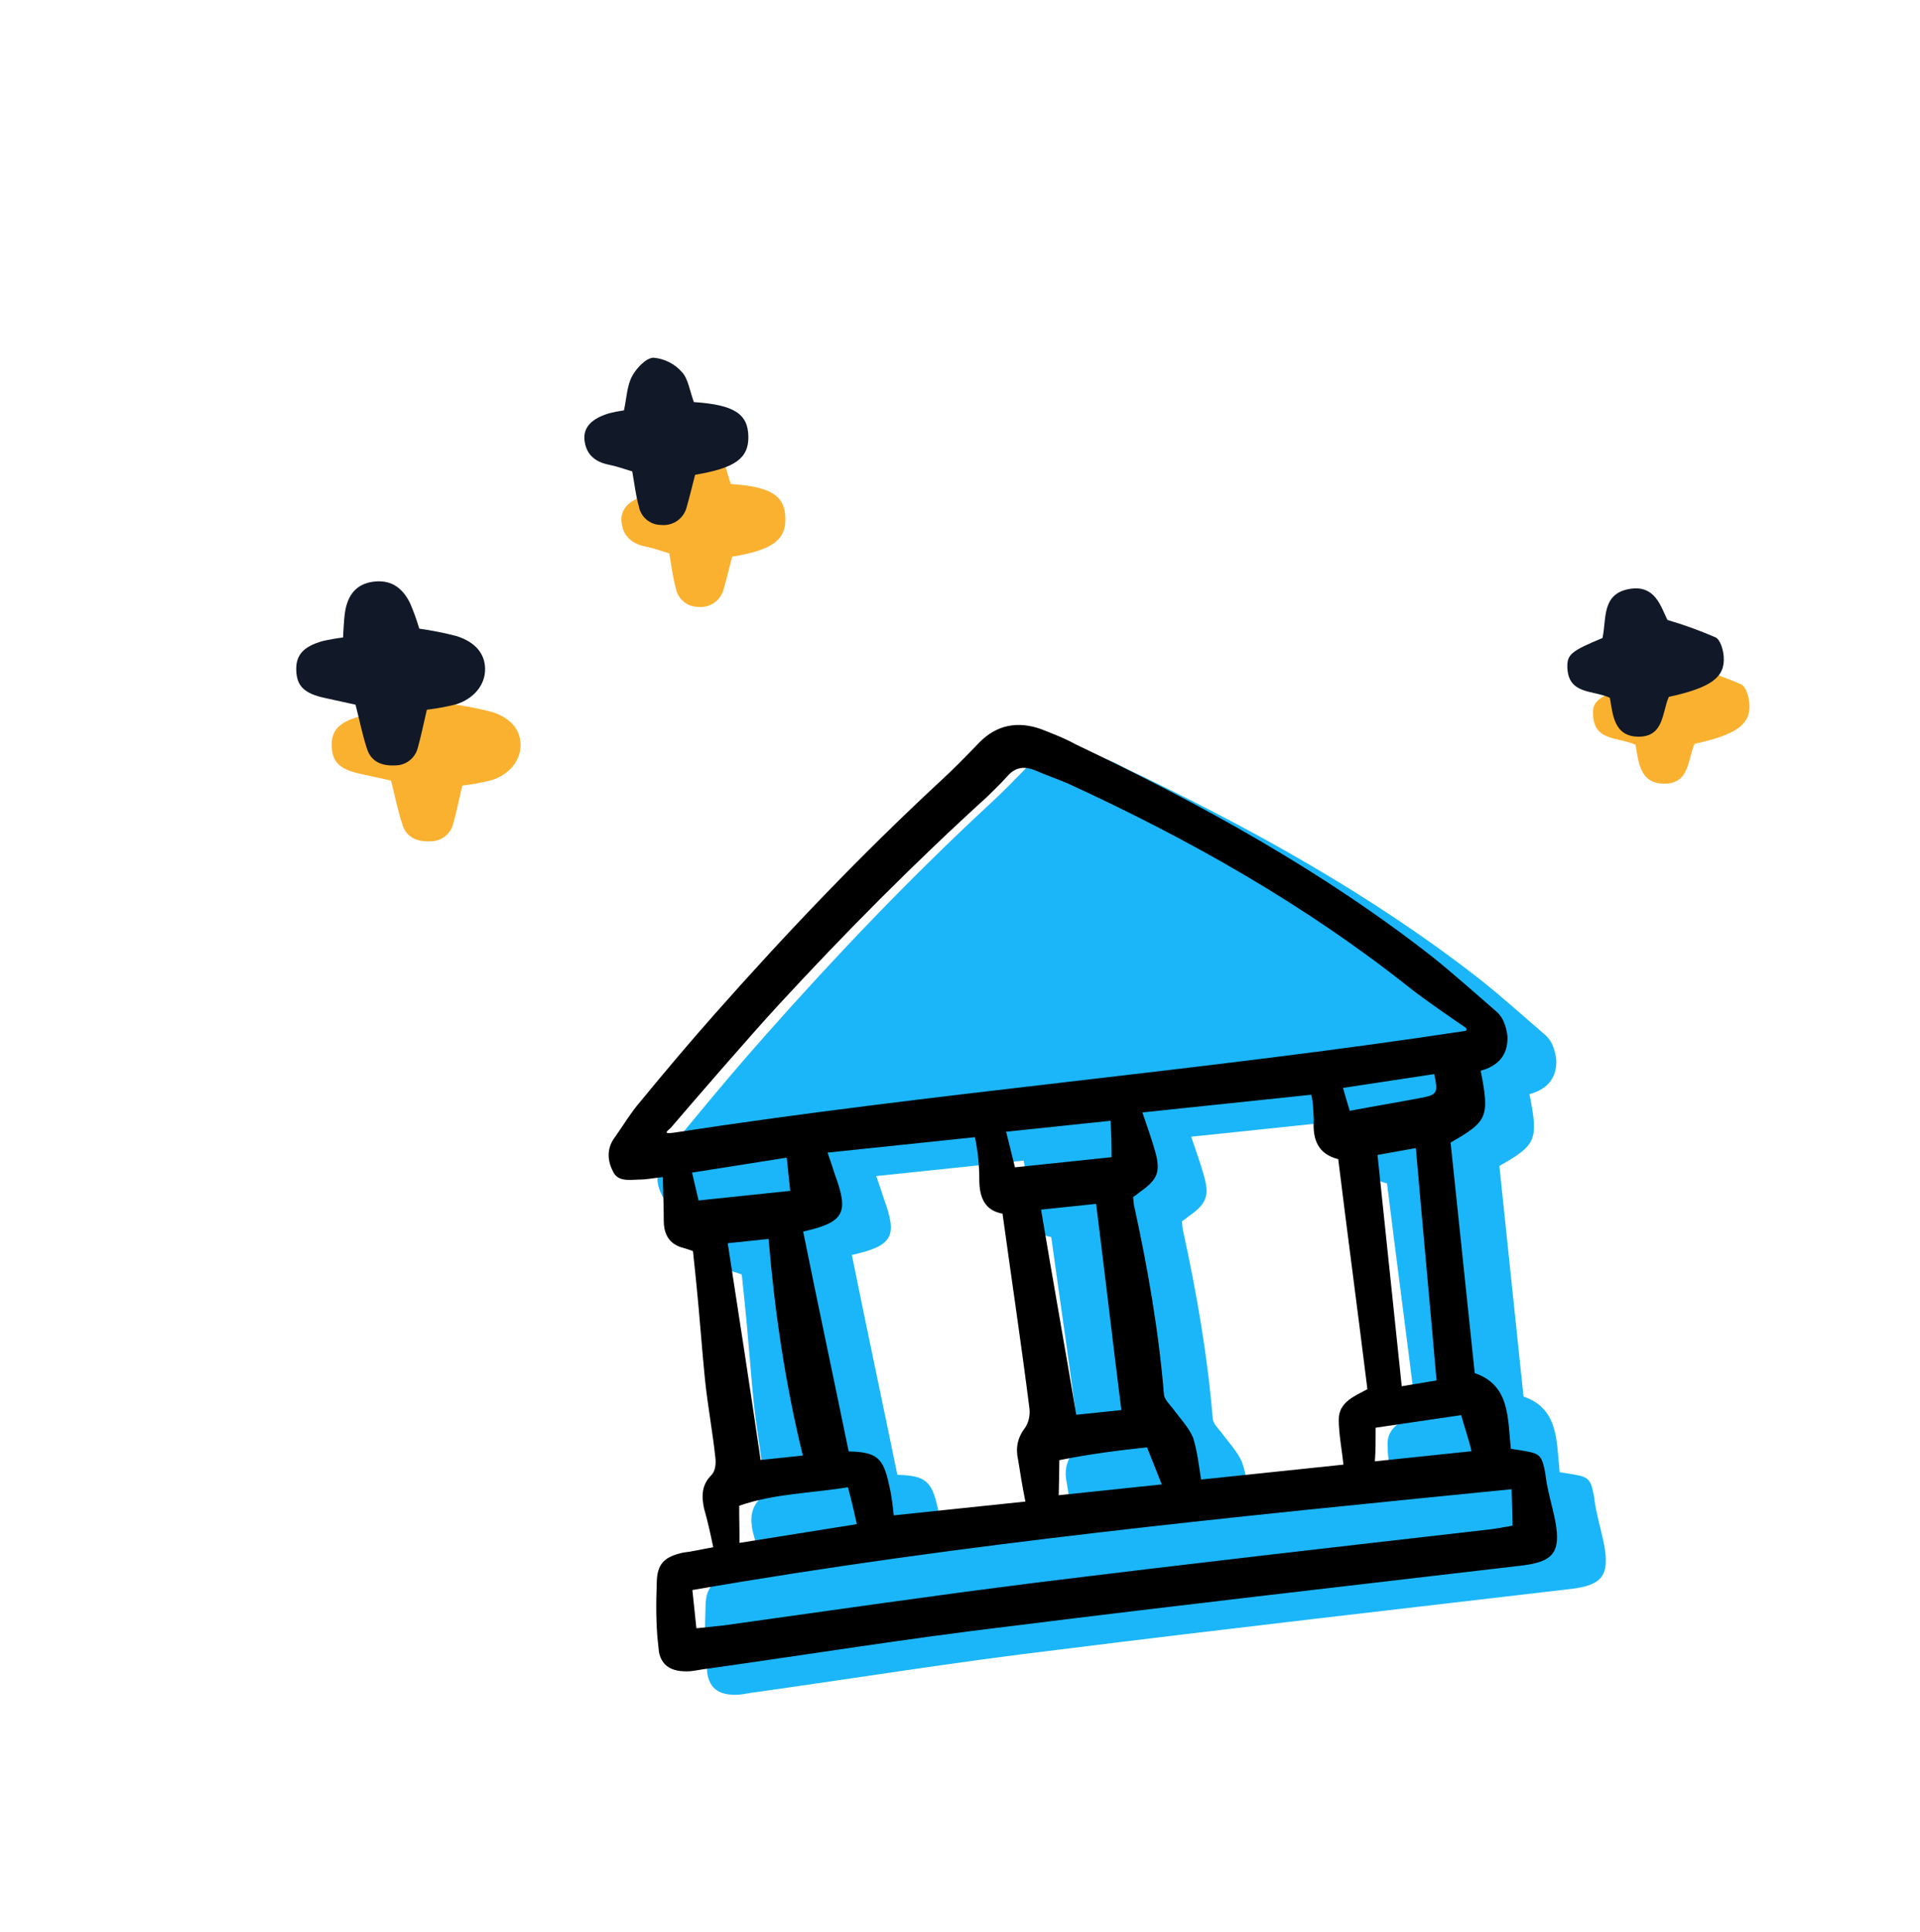 <svg width="169" height="170" viewBox="0 0 169 170" fill="none" xmlns="http://www.w3.org/2000/svg">
<g clip-path="url(#clip0_24778_4224)">
<path d="M67.074 138.211C66.818 136.978 66.576 135.876 66.272 134.832C66.029 133.722 66.051 132.718 66.916 131.868C67.259 131.515 67.32 130.883 67.268 130.388C67.027 128.085 66.593 125.802 66.352 123.498C66.111 121.195 65.851 117.509 65.545 114.587L65.291 112.16C65.028 112.062 64.764 111.965 64.433 111.874C63.193 111.562 62.719 110.668 62.721 109.475C62.723 108.281 62.659 107.028 62.641 105.644C61.755 105.737 61.202 105.862 60.561 105.862C59.668 105.889 58.672 106.06 58.257 105.16C57.784 104.267 57.673 103.21 58.333 102.256C59.114 101.165 59.816 99.965 60.721 98.927C62.871 96.315 65.019 93.761 67.24 91.259C73.561 84.112 80.1 77.269 87.066 70.806C88.23 69.741 89.32 68.617 90.471 67.428C92.025 65.822 93.901 65.5 95.945 66.229C96.941 66.625 98.004 67.023 98.946 67.55C110.004 72.81 120.751 78.728 130.393 86.28C132.274 87.785 134.027 89.363 135.847 90.933C136.197 91.213 136.486 91.559 136.658 91.983C136.822 92.341 136.941 92.838 136.986 93.267C137.037 94.964 136.111 95.879 134.625 96.285C135.432 100.357 135.22 100.754 131.976 102.605L134.101 122.895C137.202 123.956 136.994 126.806 137.281 129.547C137.67 129.632 138.053 129.658 138.45 129.742C139.876 129.968 140.027 130.203 140.309 131.684C140.459 133.112 140.933 134.572 141.208 135.996C141.681 138.65 140.999 139.481 138.357 139.816C123.255 141.59 108.156 143.297 93.066 145.186C84.199 146.24 75.428 147.659 66.581 148.903C66.079 148.955 65.577 149.075 65.075 149.127C63.239 149.253 62.277 148.536 62.22 146.781C62.03 144.973 62.034 143.154 62.102 141.386C62.118 139.681 62.754 139.056 64.43 138.688C65.181 138.609 66.121 138.386 67.058 138.221L67.074 138.211ZM109.947 132.343L122.546 131.024C122.402 129.653 122.14 128.362 122.135 127.103C122.098 125.538 123.503 125.007 124.654 124.385C123.825 117.679 122.929 110.971 122.086 104.141C120.317 103.701 119.804 102.427 119.939 100.652C119.867 99.967 119.921 99.269 119.711 98.473L104.848 100.03C105.309 101.367 105.671 102.397 105.965 103.435C106.472 105.209 106.226 105.928 104.62 107.039C104.441 107.183 104.27 107.326 104.032 107.476L104.104 108.161C105.317 113.701 106.288 119.257 106.75 124.875C106.789 125.247 107.217 125.711 107.507 126.056C108.1 126.879 108.884 127.673 109.306 128.638C109.747 129.786 109.818 131.105 110.014 132.336L109.947 132.343ZM74.986 110.452C76.303 116.982 77.674 123.381 78.987 129.786C81.476 129.843 82.036 130.351 82.549 132.751C82.772 133.671 82.87 134.604 82.955 135.413L94.542 134.199C94.273 132.842 94.089 131.726 93.907 130.552C93.671 129.508 93.83 128.607 94.505 127.718C94.835 127.242 94.963 126.602 94.904 126.041C94.178 120.325 93.335 114.689 92.531 108.864C90.972 108.585 90.473 107.444 90.487 105.807C90.489 104.613 90.358 103.367 90.103 102.134L77.128 103.492C77.405 104.281 77.589 104.83 77.779 105.436C79.03 108.826 78.599 109.631 74.926 110.45L74.993 110.443L74.986 110.452Z" fill="#1BB6F9"/>
<path d="M62.779 136.149C62.523 134.916 62.281 133.814 61.977 132.77C61.734 131.66 61.756 130.656 62.621 129.806C62.964 129.453 63.025 128.821 62.973 128.326C62.731 126.023 62.298 123.74 62.057 121.436C61.816 119.133 61.556 115.447 61.25 112.525L60.996 110.098C60.732 110 60.469 109.903 60.138 109.812C58.898 109.5 58.424 108.606 58.426 107.413C58.427 106.219 58.364 104.966 58.346 103.582C57.46 103.675 56.907 103.8 56.265 103.8C55.373 103.827 54.377 103.998 53.962 103.098C53.488 102.205 53.378 101.148 54.038 100.194C54.819 99.103 55.521 97.903 56.426 96.865C58.576 94.253 60.724 91.7 62.945 89.197C69.266 82.05 75.804 75.207 82.771 68.744C83.935 67.679 85.025 66.555 86.175 65.366C87.73 63.76 89.605 63.438 91.65 64.167C92.645 64.563 93.709 64.961 94.651 65.488C105.709 70.748 116.455 76.665 126.098 84.218C127.978 85.723 129.731 87.301 131.551 88.871C131.902 89.151 132.191 89.497 132.362 89.921C132.526 90.279 132.646 90.776 132.691 91.205C132.742 92.902 131.816 93.817 130.33 94.223C131.136 98.295 130.925 98.692 127.681 100.543L129.806 120.833C132.907 121.894 132.699 124.744 132.986 127.485C133.375 127.57 133.758 127.596 134.155 127.68C135.581 127.906 135.732 128.14 136.014 129.621C136.163 131.05 136.637 132.51 136.913 133.934C137.385 136.588 136.704 137.419 134.062 137.754C118.96 139.528 103.86 141.235 88.771 143.124C79.903 144.178 71.133 145.597 62.285 146.841C61.784 146.893 61.281 147.013 60.78 147.065C58.944 147.191 57.982 146.474 57.924 144.719C57.735 142.911 57.739 141.092 57.807 139.323C57.823 137.619 58.458 136.994 60.134 136.626C60.886 136.547 61.759 136.331 62.763 136.159L62.779 136.149ZM124.102 86.939C114.863 79.603 104.709 73.865 94.009 68.952C93.071 68.549 92.082 68.211 91.153 67.808C90.215 67.405 89.396 67.491 88.716 68.255C88.148 68.882 87.514 69.516 86.931 70.077C80.514 75.907 74.441 82.026 68.6 88.354C65.983 91.19 60.703 97.302 59.056 99.235C58.89 99.427 58.165 99.846 59.313 99.675C82.204 96.151 105.939 94.233 128.958 90.72C129.091 90.706 129.14 90.525 129.022 90.446C128.076 89.802 125.256 87.87 124.111 86.946L124.102 86.939ZM105.653 130.206L118.251 128.887C118.107 127.516 117.846 126.225 117.84 124.966C117.803 123.4 119.209 122.869 120.36 122.248C119.531 115.542 118.634 108.834 117.792 102.004C116.023 101.563 115.509 100.29 115.644 98.515C115.572 97.83 115.626 97.132 115.416 96.336L100.554 97.893C101.015 99.23 101.376 100.26 101.67 101.297C102.177 103.072 101.931 103.79 100.325 104.902C100.146 105.046 99.975 105.189 99.737 105.339L99.809 106.024C101.023 111.563 101.993 117.12 102.455 122.738C102.494 123.11 102.923 123.574 103.212 123.919C103.805 124.741 104.589 125.536 105.011 126.501C105.392 127.721 105.523 128.968 105.72 130.199L105.653 130.206ZM70.699 108.389C72.016 114.919 73.387 121.318 74.7 127.723C77.189 127.78 77.749 128.288 78.262 130.688C78.485 131.608 78.583 132.541 78.668 133.35L90.255 132.136C89.986 130.779 89.802 129.663 89.62 128.489C89.384 127.445 89.543 126.544 90.218 125.655C90.548 125.179 90.676 124.539 90.617 123.978C89.891 118.262 89.048 112.626 88.243 106.801C86.686 106.522 86.186 105.381 86.2 103.744C86.202 102.55 86.071 101.304 85.816 100.071L72.841 101.43C73.118 102.218 73.302 102.767 73.492 103.373C74.743 106.763 74.312 107.568 70.639 108.387L70.706 108.38L70.699 108.389ZM61.364 143.282L63.627 143.045C72.793 141.768 81.952 140.433 91.122 139.281C104.387 137.641 117.666 136.125 130.945 134.609C131.638 134.536 132.325 134.398 133.137 134.254L133.055 131.05C108.79 133.466 84.835 135.783 60.944 139.921L61.296 143.281L61.363 143.274L61.364 143.282ZM91.635 106.446C92.656 112.565 93.725 118.495 94.734 124.498L98.702 124.083C97.938 117.995 97.245 112.026 96.481 105.939L91.627 106.447L91.635 106.446ZM64.056 109.402C65.052 115.84 66.026 122.156 66.95 128.477L70.667 128.087C69.104 121.708 68.188 115.386 67.649 109.025L64.056 109.402ZM121.25 101.642L123.382 121.99L126.445 121.477C125.853 114.621 125.215 107.886 124.624 101.03L121.25 101.634L121.25 101.642ZM74.642 130.876C71.387 131.408 68.138 131.432 65.066 132.504C65.058 133.64 65.102 134.704 65.087 135.774L75.421 134.124C75.178 133.014 74.949 132.037 74.632 130.868L74.642 130.876ZM97.759 98.628L88.561 99.591L89.337 102.723L97.841 101.832C97.849 100.696 97.812 99.699 97.759 98.628ZM100.955 127.368C98.307 127.646 95.799 127.975 93.243 128.493C93.236 129.629 93.214 130.633 93.187 131.579L102.259 130.628L100.963 127.367L100.955 127.368ZM129.521 127.706C129.278 126.597 128.93 125.69 128.614 124.53L121.086 125.635C121.078 126.771 121.096 127.587 121.016 128.597L129.521 127.706ZM61.492 105.639L69.554 104.795L69.248 101.873L60.914 103.188L61.492 105.648L61.492 105.639ZM118.807 97.75C121.118 97.316 123.244 96.968 125.305 96.569C126.487 96.32 126.592 96.117 126.239 94.518L118.216 95.734C118.426 96.53 118.61 97.078 118.807 97.75Z" fill="black"/>
</g>
<path d="M40.69 69.136C40.397 70.384 40.186 71.448 39.892 72.49C39.779 72.939 39.517 73.336 39.148 73.617C38.78 73.897 38.328 74.044 37.865 74.033C36.773 74.088 35.819 73.733 35.447 72.64C35.039 71.445 34.799 70.19 34.415 68.689C33.586 68.508 32.632 68.3 31.677 68.09C29.91 67.701 29.248 67.059 29.197 65.687C29.146 64.339 29.793 63.587 31.507 63.093C32.103 62.956 32.706 62.851 33.313 62.778C33.361 62.094 33.378 61.392 33.467 60.7C33.683 59 34.514 58.071 35.941 57.872C37.397 57.67 38.487 58.261 39.222 59.773C39.532 60.499 39.8 61.242 40.025 61.998C41.129 62.154 42.224 62.372 43.303 62.652C44.973 63.182 45.796 64.208 45.819 65.523C45.846 66.91 44.855 68.169 43.227 68.669C42.391 68.873 41.544 69.029 40.69 69.136Z" fill="#FBB130"/>
<path d="M64.332 42.593C67.881 42.828 69.106 43.631 69.13 45.645C69.152 47.541 67.969 48.399 64.441 48.99C64.205 49.9 63.975 50.865 63.704 51.819C63.583 52.315 63.285 52.75 62.866 53.042C62.447 53.334 61.936 53.462 61.428 53.404C60.963 53.4 60.514 53.233 60.159 52.932C59.804 52.632 59.566 52.216 59.486 51.757C59.213 50.803 59.109 49.801 58.908 48.694C58.212 48.491 57.538 48.24 56.842 48.102C55.625 47.859 54.843 47.194 54.706 45.946C54.583 44.816 55.338 44.03 56.9 43.569C57.322 43.465 57.749 43.383 58.179 43.321C58.416 42.226 58.444 41.166 58.89 40.328C59.271 39.611 60.12 38.705 60.783 38.687C61.745 38.773 62.637 39.223 63.277 39.946C63.844 40.559 63.96 41.591 64.332 42.593Z" fill="#FBB130"/>
<path d="M143.31 60.282C143.68 58.63 143.21 56.396 145.673 55.965C147.963 55.564 148.445 57.525 149.028 58.691C150.469 59.114 151.883 59.626 153.262 60.223C153.683 60.432 153.933 61.3 153.98 61.888C154.124 63.742 152.881 64.641 149.152 65.461C148.559 66.778 148.738 68.949 146.527 68.963C144.315 68.977 144.227 67.036 143.961 65.54C142.456 64.842 140.311 65.27 140.221 62.885C140.176 61.728 140.567 61.42 143.31 60.282Z" fill="#FBB130"/>
<path d="M37.571 62.458C37.278 63.706 37.067 64.77 36.773 65.812C36.66 66.261 36.398 66.658 36.029 66.939C35.661 67.219 35.208 67.366 34.746 67.355C33.653 67.41 32.7 67.055 32.327 65.962C31.92 64.767 31.68 63.513 31.296 62.012C30.467 61.83 29.512 61.623 28.558 61.412C26.791 61.023 26.129 60.381 26.078 59.009C26.027 57.661 26.674 56.909 28.388 56.415C28.984 56.279 29.587 56.173 30.194 56.1C30.242 55.416 30.259 54.715 30.347 54.022C30.564 52.322 31.395 51.393 32.822 51.194C34.278 50.993 35.367 51.584 36.103 53.095C36.413 53.821 36.681 54.564 36.906 55.321C38.01 55.476 39.104 55.694 40.184 55.974C41.853 56.505 42.677 57.53 42.699 58.845C42.727 60.232 41.736 61.492 40.108 61.991C39.272 62.196 38.425 62.351 37.571 62.458Z" fill="#111827"/>
<path d="M61.075 35.383C64.624 35.618 65.849 36.421 65.872 38.436C65.894 40.331 64.712 41.189 61.184 41.78C60.948 42.69 60.718 43.656 60.446 44.609C60.326 45.105 60.028 45.54 59.609 45.832C59.19 46.124 58.678 46.253 58.171 46.194C57.706 46.19 57.257 46.024 56.902 45.723C56.547 45.422 56.309 45.006 56.229 44.548C55.956 43.594 55.852 42.592 55.651 41.484C54.955 41.281 54.281 41.03 53.585 40.892C52.368 40.649 51.586 39.984 51.449 38.737C51.325 37.606 52.081 36.821 53.643 36.36C54.065 36.255 54.492 36.173 54.922 36.112C55.159 35.016 55.186 33.956 55.632 33.118C56.013 32.401 56.862 31.496 57.526 31.477C58.487 31.563 59.38 32.014 60.02 32.736C60.587 33.35 60.703 34.381 61.075 35.383Z" fill="#111827"/>
<path d="M141.051 56.146C141.421 54.494 140.951 52.26 143.414 51.829C145.703 51.428 146.185 53.39 146.768 54.555C148.21 54.978 149.624 55.49 151.003 56.087C151.424 56.297 151.674 57.164 151.721 57.753C151.865 59.606 150.622 60.505 146.892 61.325C146.299 62.642 146.478 64.813 144.267 64.827C142.056 64.841 141.968 62.9 141.702 61.404C140.197 60.707 138.052 61.134 137.961 58.749C137.917 57.593 138.307 57.285 141.051 56.146Z" fill="#111827"/>
<defs>
<clipPath id="clip0_24778_4224">
<rect width="84" height="83" fill="white" transform="translate(49.856 67.601) rotate(-5.979)"/>
</clipPath>
</defs>
</svg>
